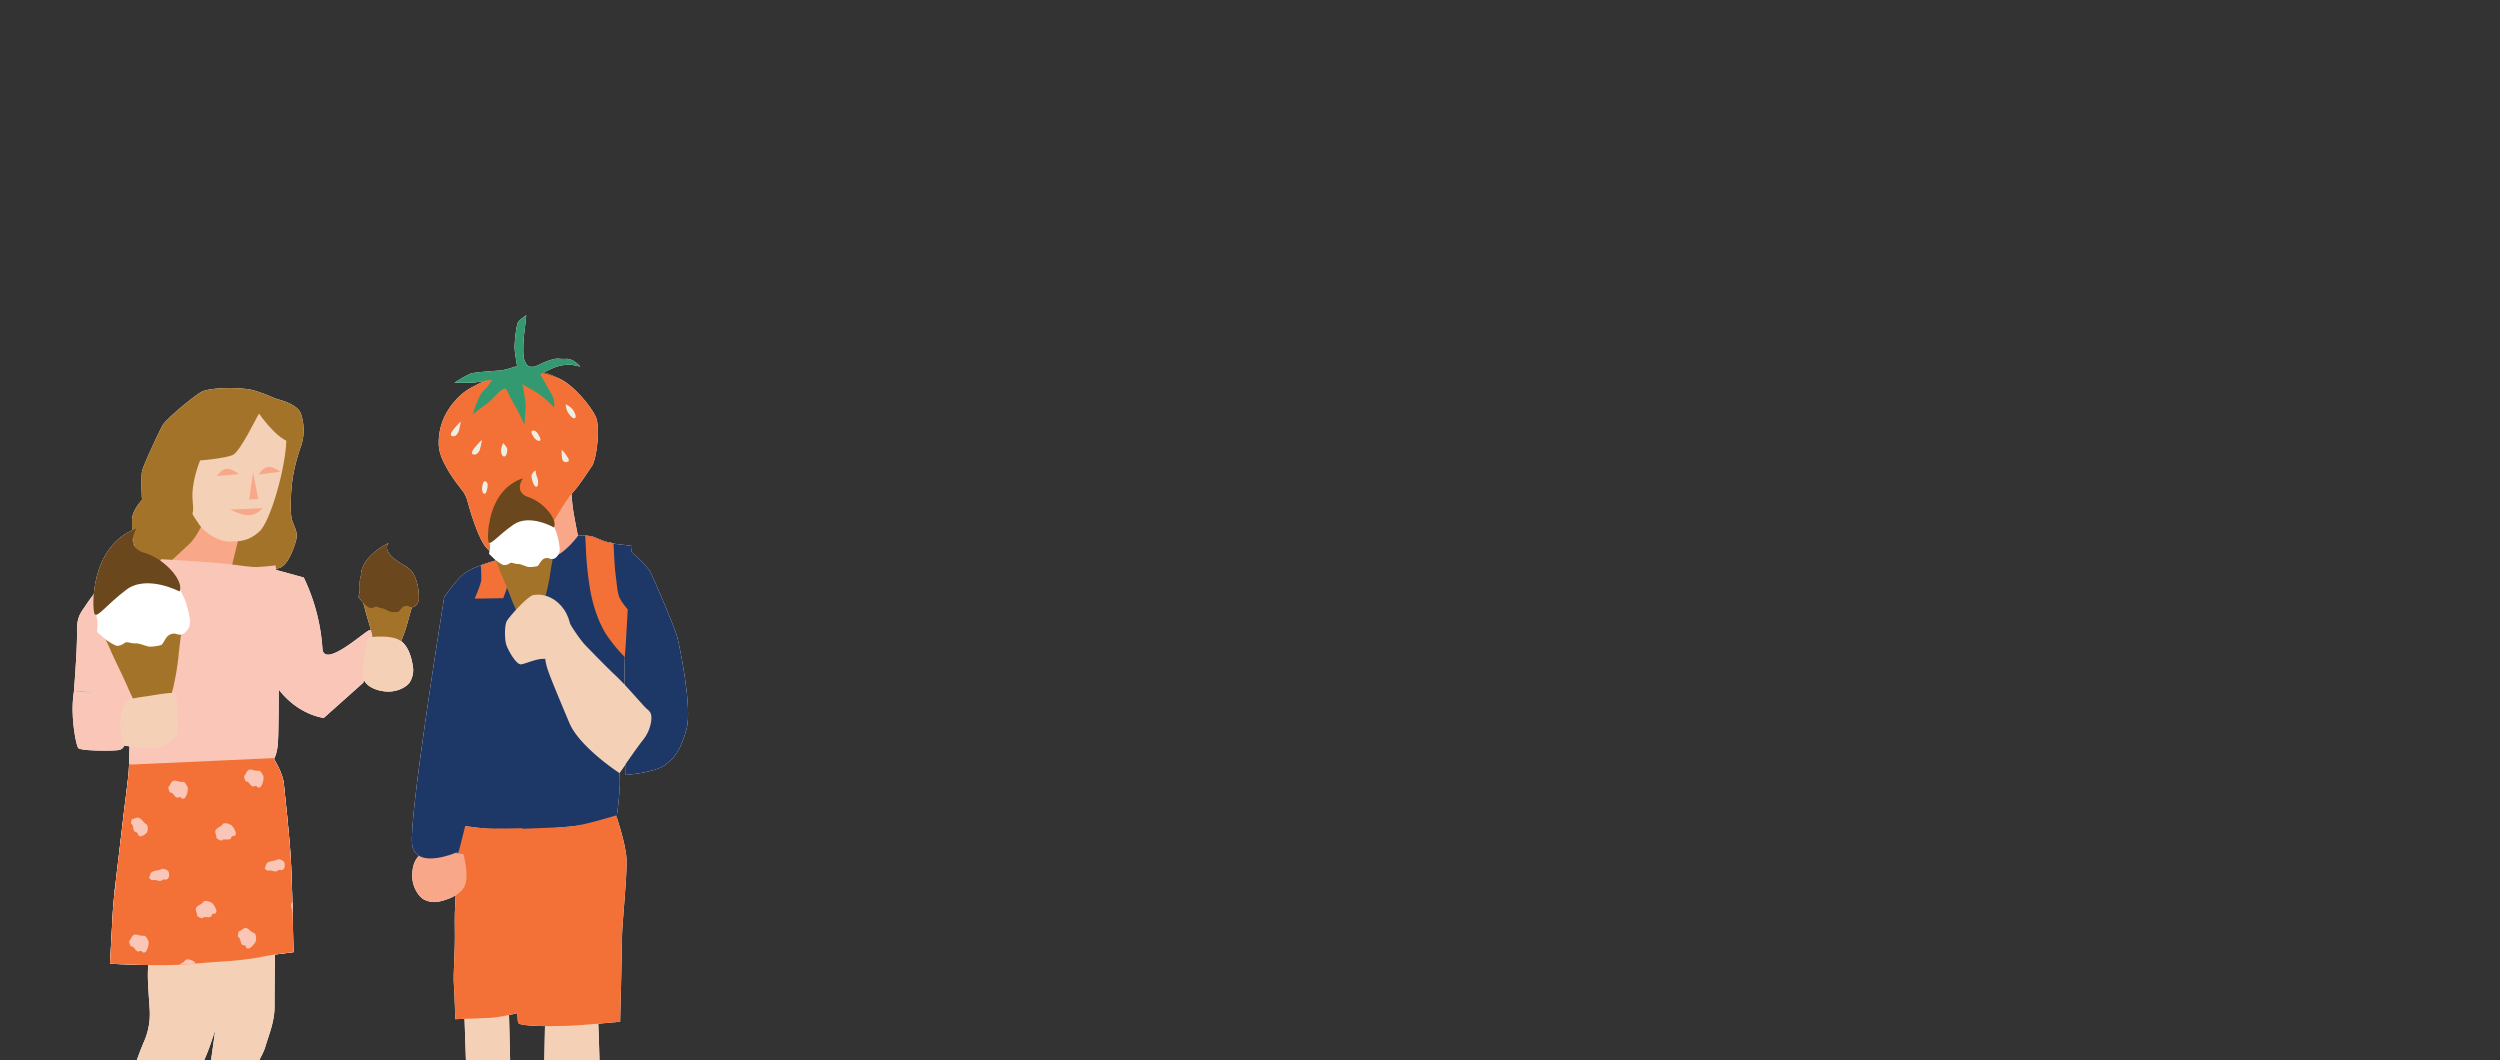 <svg id="ea350634-57ea-402d-a25b-081e2674cf23" data-name="friends" xmlns="http://www.w3.org/2000/svg" xmlns:xlink="http://www.w3.org/1999/xlink" viewBox="0 0 1200 509"><rect x="0" y="0" width="1200" height="509" fill="#333333" stroke="none"/><defs><clipPath id="1bfd83f0-e862-40c9-90f0-874e40aff5e6"><path d="M91.28,462.74c10.67-1.06,16.39-1.09,24.71-2s10.27-1.75,14.87-2.41,10-1.3,10-1.3-.43-26.68-1.09-41.32-3.07-34.11-3.5-39.36-5-12.46-5-12.46L62.86,367s-.89-1.75-1,2-2.29,19.24-3.38,29.3-3.93,31.27-4.37,40-1.31,24.26-1.31,24.26S78,464.06,91.28,462.74Z" fill="none"/></clipPath></defs><title>humans</title><g id="b3108c35-fe91-48e6-9c25-36d52819e145" data-name="humans"><polygon points="244.31 486.57 245.41 531.61 224.43 532.26 222.9 486.57 244.31 486.57" fill="#fff"/><path d="M108.1,479c-.86,3-3.93,13.25-7.34,23s-10.11,21.32-10.11,21.32a68.65,68.65,0,0,0-12.13-3.91C72.1,518.08,63.16,516,63.16,516s3-9,5.76-15.55a33,33,0,0,0,2.92-15.92c-.25-5.19-1.4-16.62-.58-21.58S73,452.57,73,452.57l41.88,8Z" fill="#fff"/><path d="M132,455.74s-.22,20.34-.22,27.55-2.85,13.77-4.38,19-4.8,7.86-4.8,14A43,43,0,0,1,120.15,529l-19.9-.44s-.22-14.44.44-16.4,5-35.86,5.69-40.45.65-16.6.65-16.6Z" fill="#fff"/><path d="M133.46,191.71s9.08,2.08,10.84,6.57a24,24,0,0,1,.36,15.36,90.56,90.56,0,0,0-4,14.78c-1,6-1.42,15-.83,19.48s3.72,6.75,2.14,12-4.38,12.16-8.53,12.89-16,.34-18,0a80.74,80.74,0,0,0-11.05-1c-3.56,0-27.27-.45-34.17-2.71s-6.88-14.42-6.87-19.3S68.16,240,68.16,240s-.57-10.68,0-13.67,8.35-19.46,9.92-22.26,14.26-13.45,18.41-15.86,19.57-2.39,25.09-.88S131.49,191.14,133.46,191.71Z" fill="#fff"/><path d="M114.76,257.55l-3.53,14.29-31.49-.41s7.88-7.26,11.19-10.37,6-9.12,6-9.12,5.18,5.8,9.53,6A47.43,47.43,0,0,0,114.76,257.55Z" fill="#fff"/><path d="M132.27,271.41s.75,5.81,1.32,9.73.37,70.39-.2,76-2.06,7.48-2.06,7.48-25.28.94-38.57,2.07S61.87,369,61.87,369s.74-26.21.74-27.89-1.87-13.67-1.87-15S59.62,301.77,59.8,301s1.12-9.36,1.87-10.48S74.22,272.9,74.22,272.9l3.19-4.49s26.39,1.49,33.13,2.43,9,1.13,11.24,1.32S132.27,271.41,132.27,271.41Z" fill="#fff"/><path d="M91.28,462.74c10.67-1.06,16.39-1.09,24.71-2s10.27-1.75,14.87-2.41,10-1.3,10-1.3-.43-26.68-1.09-41.32-3.07-34.11-3.5-39.36-5-12.46-5-12.46L62.86,367s-.89-1.75-1,2-2.29,19.24-3.38,29.3-3.93,31.27-4.37,40-1.31,24.26-1.31,24.26S78,464.06,91.28,462.74Z" fill="#fff"/><path d="M300.37,262.66s9.77,7.85,11.91,12.12,11.51,26.22,12.79,31,7.27,34,4.48,44.13-5.65,14-10.71,17.52S300.11,372,300.11,372s-.21-43.64-.3-55.89.08-38.1.29-42.35S300.37,262.66,300.37,262.66Z" fill="#fff"/><path d="M240.38,255.37c2.65.93,8.92.31,15.36-2.18a32.9,32.9,0,0,0,15.57-13.28c2.91-5.19,4.67-13.5,4.67-13.5s-5.29-8.93-7.57-12.87S265,203.37,265,203.37s-15.54,2.6-23,3.75a88.55,88.55,0,0,1-19.92.41,40.44,40.44,0,0,1-5-.83s3.11,22.62,5.39,28.54S231.56,252.26,240.38,255.37Z" fill="#fff"/><path d="M274,233.79s.51,6.64,1,10.27,2.39,13.08,2.39,13.08-5,8.3-13,10.59a56.44,56.44,0,0,1-16.6,1.76l-4.36-13.59s12-1.87,15.87-4.36,10.16-8.1,11.94-11.62A64.79,64.79,0,0,0,274,233.79Z" fill="#fff"/><path d="M213.27,286.54s6.35-9.18,10.07-11.59,5.46-2.83,10.49-4.59,12.89-3.93,12.89-3.93l1.13,3.06s10.07-.24,16.6-1.76,13-10.59,13-10.59,5.59-.55,9.08,1.19a41.07,41.07,0,0,0,11.15,3.06c1.1,0,5.69.66,5.69.66s-3.93,54.44-3.72,60.34-2.83,50.72-2.4,54.88-1.54,16.83-1.54,16.83-23.83,3.28-40.88,4.15a171.17,171.17,0,0,1-33.46-2s-4.58-25.58-3.71-33.23-2.62-49-3.28-55.75S213.27,286.54,213.27,286.54Z" fill="#fff"/><path d="M294.49,260.79s.46,11.12,1,15,.77,8.15,1.72,10.64,4.13,6.13,4.13,6.13-.67,10.93-.77,13.32-.67,9.49-.67,9.49a72.25,72.25,0,0,1-8.63-10.44c-3.74-5.66-6.71-14.08-8-22a156.13,156.13,0,0,1-2-18.49c-.19-4.89-.38-7.29-.38-7.29a13,13,0,0,1,4.78.86,50.53,50.53,0,0,0,5.66,2.2A31,31,0,0,1,294.49,260.79Z" fill="#fff"/><path d="M243.89,267.11s.38,4.31.38,7.19a34.41,34.41,0,0,1-1,8.06c-.49,1.62-1.73,4.79-1.73,4.79l-13.71.19s3.07-6.9,3.17-9-.2-7-.2-7,3.65-1.33,6.81-2.2S243.89,267.11,243.89,267.11Z" fill="#fff"/><path d="M312.59,343.32c.38,2.3-.43,7.44-3.79,11.66s-11.48,16.09-11.48,16.09-19.13-12.45-24-24-9.47-22.58-10.5-25.93a27,27,0,0,1-1.15-5.1s5.54-1.61,7.14-3.06,4.37-5,4.66-7.58a31,31,0,0,0-.58-7.15s4.67,8,8.6,12,8.89,9.19,14.28,14.29,13.12,14.43,14.73,15.74S312.44,342.44,312.59,343.32Z" fill="#fff"/><path d="M221.36,396.28s-1.08,11.16-1.74,21-1.53,17.26-1.31,28.86-.87,20.55-.44,26.67.65,16.4.65,16.4,11.81-.43,17.06-.66S253.94,485,253.94,485s1.09-58.58,1.31-63.84-4.59-23.62-4.59-23.62-16.83.44-21-.21S221.36,396.28,221.36,396.28Z" fill="#fff"/><path d="M261.59,492.69s-.22,12-.44,23.62S262.68,548,262.68,548l26.67.65s-1.53-21.21-1.53-32.36-.66-25.14-.66-25.14-7.87-2.63-11.14-2.4S261.59,492.69,261.59,492.69Z" fill="#fff"/><path d="M124.35,198.53s6.83,10,13.07,13c-.23,12.31-7.45,38.78-13,43.69s-9.77,4.56-14.09,4.77-11.47-3.31-15-8.62c-5-7.68-1.82-1.81-2.83-10.75S96.06,221,96.06,221s11.82-.93,15.57-2.56S123.24,200,124.35,198.53Z" fill="#fff"/><path d="M47.45,282.27a85.21,85.21,0,0,0-6,7.85c-2.43,3.76-4.68,5.62-4.49,13.12s-1.49,28.83-1.49,28.83a48.13,48.13,0,0,1,12.54.75c6.18,1.31,11,2.24,11,2.24l3,.93a77.67,77.67,0,0,0-1.3-9.92c-.9-4.07-.9-25.07-.9-25.07l.37-3.92Z" fill="#fff"/><path d="M35.47,332.07a54.71,54.71,0,0,0-.56,10.68c.19,6.74,1.68,14.79,2.62,16.28s17.61,1.5,19.66.94a3.23,3.23,0,0,0,2.44-2.06s.56-7.85.75-10.48S62,336,62,336s-12.54-3.93-16.65-3.74S35.47,332.07,35.47,332.07Z" fill="#fff"/><path d="M246.72,398s-.43,25.58-.43,38.26,2.84,19.89,2.84,28.42-1.53,24.92-.22,26.45,14.65,1.52,22.3,1.31,26.45-2,26.45-2,.87-32.79.87-39.78,2.63-30.83,2.19-38.49-5-20.78-5-20.78-16,5-23,5.47S248.69,397.81,246.72,398Z" fill="#fff"/><path d="M124.16,227.72c2.92-4.37,5.3-4.69,10.44-1.29" fill="#fff"/><path d="M104.17,228.52c3-4.3,5.42-4.54,10.47-1" fill="#fff"/><path d="M126.12,243.95c-4.27,4.22-7.82,4.38-15.61.64" fill="#fff"/><path d="M247.07,240.3c-5.88,5.68-9.75,5.34-17-1.68" fill="#fff"/><path d="M243.36,224.88c3-4.29,5.39-4.5,10.48-.85" fill="#fff"/><path d="M223.15,226.13c3-4.29,5.39-4.5,10.49-.85" fill="#fff"/><path d="M217.37,211.4a83.61,83.61,0,0,0,22.78.51c11.63-1.52,24.8-4.05,24.8-4.05a50.12,50.12,0,0,0,2.4,8.2c1.35,3,6.65,17.73,6.65,17.73s5.49-19.38,5.19-24.57-1.35-16.5-5.3-21.59-8.93-9.34-18.69-9.45-21.37,3.12-28.22,9.24S216.38,203.73,217.37,211.4Z" fill="#fff"/><polyline points="267.21 217.47 272.09 214.35 275.98 217.47 274.68 223.1 270.72 227.98" fill="#fff"/><polyline points="237.17 221.09 235.76 235.86 242.07 236.63" fill="#fff"/><path d="M127.88,272.29l17.94,4.94a93,93,0,0,1,8.94,34c.61,10.08,20.42-8.24,22.54-8.73,4.1-.93-2.93,25.19-2.93,25.19L155.42,344.6s-23.34-2.34-30.89-34" fill="#fff"/><path d="M210.49,432.82a11.09,11.09,0,0,1-7-1.06c-2.55-1.44-5.52-5.83-5.62-11.08s1.72-11.22,7.54-11.46,17,.69,17,.69,2.55,9,1,14.33S214.67,431.92,210.49,432.82Z" fill="#fff"/><path d="M213.27,286.54,213,288c-2,12.69-16.78,105.27-15.19,117.26,1.71,12.88,22.41,3.48,22.41,3.48l8.08-32.17-5.44-71.83" fill="#fff"/><path d="M49,303.43l16.42-2.84c5.44-.94,10.24-1.46,14.75-2.47s7.79-1.5,7.79-1.5-1.85,13.46-2.22,17.81A126.3,126.3,0,0,1,83.16,330c-.66,2.1-2.62,10.77-3.57,13.53S77.42,351,77.42,351s-.55.94-1.15,1-1.51-.5-2.52-1.63A57.33,57.33,0,0,1,68,342.94a111.16,111.16,0,0,1-6.6-12.84c-1.74-4.21-7.22-15.26-8.27-17.83S49,303.43,49,303.43Z" fill="#fff"/><path d="M89.34,303.13a3.83,3.83,0,0,1-4.53,1.21,4.36,4.36,0,0,0-4.47,1.16c-1.15,1.16-2.19,3.84-3,4.12a20.28,20.28,0,0,1-5.66.76c-1.59-.16-4.92-1.74-6.66-1.56s-4.21-1-5.09-.28-2.84,1.74-4.11,1.4a22.13,22.13,0,0,1-6-3.77c-1.83-1.59-3.31-2.94-3.31-2.94a19.76,19.76,0,0,0,.15-5.75c-.38-2.15-1.67-7.44-.43-11l-.45-.18c-1.09-14,16.08-25.75,16.6-26.1-3.28,6.19,5.58,11,11,13.3,2.18.93,3.77,1.42,3.77,1.42h0c1,.43,1.82.87,2.57,1.28a25.13,25.13,0,0,1,2.57,1.67,12.91,12.91,0,0,1,2.35,2.41,41.22,41.22,0,0,1,4.19,7.84,46.21,46.21,0,0,1,2.32,9.2A7,7,0,0,1,89.34,303.13Z" fill="#fff"/><path d="M86.18,283.91S70.6,275.69,60.73,283c-9.38,7-14.2,14-15.37,11.62s-2.44-32.56,20.13-40.94c0,0-5.86,8.94,3.91,11.73S88.52,279,86.18,283.91Z" fill="#fff"/><path d="M173.62,286.89l10.77-.14c3.57,0,6.69.11,9.67-.08s5.13-.16,5.13-.16-2.55,8.41-3.23,11.14a81.44,81.44,0,0,1-3.24,9.68c-.63,1.27-2.77,6.61-3.65,8.28s-2.15,4.55-2.15,4.55-.45.54-.84.55-.91-.47-1.44-1.29a37,37,0,0,1-2.93-5.37,72,72,0,0,1-2.91-8.87c-.69-2.86-3.06-10.48-3.47-12.22S173.62,286.89,173.62,286.89Z" fill="#fff"/><path d="M199.39,290.8a2.48,2.48,0,0,1-3,.31,2.82,2.82,0,0,0-3,.29c-.85.62-1.79,2.23-2.34,2.32a13.13,13.13,0,0,1-3.69-.09c-1-.27-3-1.61-4.09-1.67s-2.58-1.1-3.22-.69a3.62,3.62,0,0,1-2.77.48,14.31,14.31,0,0,1-3.47-3c-1-1.2-1.81-2.22-1.81-2.22a12.77,12.77,0,0,0,.68-3.66c0-1.41-.31-4.92.84-7.07l-.27-.16c.72-9,12.88-14.81,13.25-15-2.72,3.62,2.44,7.61,5.64,9.6,1.29.81,2.26,1.29,2.26,1.29h0c.57.37,1.07.74,1.51,1.08a16.21,16.21,0,0,1,1.47,1.33,8.36,8.36,0,0,1,1.26,1.77,26.74,26.74,0,0,1,1.88,5.43,29.88,29.88,0,0,1,.55,6.11A4.51,4.51,0,0,1,199.39,290.8Z" fill="#fff"/><path d="M58.31,342.18c.75-2.71,1.69-5.06,3.74-6.18s5.44-1.3,10.11-2.06,12-2.06,12.36-.75a109.58,109.58,0,0,1,.94,15.35c-.19,3.75-.38,5.44-4.69,8.24S71,359.22,67.3,358.84s-7.67-.94-7.67-.94S56.45,348.92,58.31,342.18Z" fill="#fff"/><path d="M91.28,462.74c10.67-1.06,16.39-1.09,24.71-2s10.27-1.75,14.87-2.41,10-1.3,10-1.3-.43-26.68-1.09-41.32-3.07-34.11-3.5-39.36-5-12.46-5-12.46L62.86,367s-.89-1.75-1,2-2.29,19.24-3.38,29.3-3.93,31.27-4.37,40-1.31,24.26-1.31,24.26S78,464.06,91.28,462.74Z" fill="#fff"/><g clip-path="url(#1bfd83f0-e862-40c9-90f0-874e40aff5e6)"><path d="M80.92,418.49a3.88,3.88,0,0,1,.26,1.26,5.27,5.27,0,0,1-.22,1.44,1.51,1.51,0,0,1-.79.85,1.13,1.13,0,0,1-1,.1,1.32,1.32,0,0,0-1,.1,10.25,10.25,0,0,1-.92.57,6.14,6.14,0,0,1-1.2,0,9,9,0,0,0-1.23-.36c-.37,0-.77-.23-1-.13a1.74,1.74,0,0,1-.94.14,3,3,0,0,1-.94-.68l-.45-.51a3.18,3.18,0,0,0,.47-.87,3,3,0,0,1,1-1.87,10.28,10.28,0,0,1,3.1-.85,18.09,18.09,0,0,0,1.86-.65,3.34,3.34,0,0,1,1.64.35,4.24,4.24,0,0,1,1.12.68A1.31,1.31,0,0,1,80.92,418.49Z" fill="#fff"/><path d="M136.44,413.94a3.85,3.85,0,0,1,.26,1.26,5.2,5.2,0,0,1-.22,1.44,1.5,1.5,0,0,1-.79.85,1.13,1.13,0,0,1-1,.1,1.31,1.31,0,0,0-1,.1c-.32.15-.73.54-.92.57a6,6,0,0,1-1.2,0,8.9,8.9,0,0,0-1.23-.36c-.37,0-.77-.23-1-.13a1.75,1.75,0,0,1-.94.14,3,3,0,0,1-.94-.68l-.45-.51a3.13,3.13,0,0,0,.47-.87,3,3,0,0,1,1-1.87,10.31,10.31,0,0,1,3.1-.85,18.13,18.13,0,0,0,1.86-.65,3.37,3.37,0,0,1,1.64.35,4.31,4.31,0,0,1,1.12.68A1.29,1.29,0,0,1,136.44,413.94Z" fill="#fff"/><path d="M70.6,399.5a5.65,5.65,0,0,1-1.11,1.07,7,7,0,0,1-1.51.77,1.46,1.46,0,0,1-1.2-.13,1,1,0,0,1-.57-.82,1.1,1.1,0,0,0-.56-.81c-.3-.18-.87-.28-1-.43a5.05,5.05,0,0,1-.58-1,8.5,8.5,0,0,0-.23-1.32c-.17-.33-.13-.84-.35-1a1.46,1.46,0,0,1-.58-.73,3.59,3.59,0,0,1,.22-1.28l.28-.73a3.54,3.54,0,0,0,1.07-.17,3.42,3.42,0,0,1,2.28-.39A8.3,8.3,0,0,1,69,394.64a14.31,14.31,0,0,0,1.51,1.21,3.16,3.16,0,0,1,.43,1.68A5,5,0,0,1,70.8,399,1.82,1.82,0,0,1,70.6,399.5Z" fill="#fff"/><path d="M126.51,373.54a8.55,8.55,0,0,1-.31,1.87,10,10,0,0,1-.8,1.86,1.5,1.5,0,0,1-1.05.76.82.82,0,0,1-.92-.38.93.93,0,0,0-.91-.38c-.34,0-.87.37-1,.31a4.35,4.35,0,0,1-1.06-.6c-.25-.23-.61-.93-.92-1.12s-.58-.72-.82-.7a1.19,1.19,0,0,1-.88-.29,4.72,4.72,0,0,1-.53-1.42l-.18-.92a4.24,4.24,0,0,0,.77-1c.24-.47.81-1.77,1.64-2.06s2.35.24,3.06.43a11.4,11.4,0,0,0,1.9.07c.36.08.9.71,1.28,1.33a6.26,6.26,0,0,1,.69,1.52A2.62,2.62,0,0,1,126.51,373.54Z" fill="#fff"/><path d="M71.34,452.74a8.57,8.57,0,0,1-.3,1.87,9.93,9.93,0,0,1-.8,1.86,1.5,1.5,0,0,1-1.05.76.82.82,0,0,1-.92-.38.93.93,0,0,0-.91-.38c-.34,0-.87.37-1,.31a4.43,4.43,0,0,1-1.06-.6c-.25-.23-.61-.93-.92-1.12s-.58-.72-.82-.7a1.18,1.18,0,0,1-.88-.29,4.64,4.64,0,0,1-.53-1.42l-.18-.93a4.25,4.25,0,0,0,.77-1c.24-.47.82-1.78,1.64-2.06s2.35.24,3.06.43a11.73,11.73,0,0,0,1.9.07c.35.08.9.71,1.28,1.32a6.32,6.32,0,0,1,.69,1.51A2.66,2.66,0,0,1,71.34,452.74Z" fill="#fff"/><path d="M111.18,396.19a8.75,8.75,0,0,1,1.15,1.51,10,10,0,0,1,.8,1.86,1.51,1.51,0,0,1-.17,1.29.82.82,0,0,1-.91.41.93.93,0,0,0-.9.4c-.2.28-.33.88-.49,1a4.41,4.41,0,0,1-1.16.35,9.36,9.36,0,0,0-1.45-.1c-.36.09-.92-.08-1.08.12a1.2,1.2,0,0,1-.82.44,4.63,4.63,0,0,1-1.39-.59l-.79-.51a4.21,4.21,0,0,0-.16-1.22c-.17-.5-.73-1.81-.37-2.61s1.79-1.54,2.42-1.92,1.06-1.13,1.36-1.33a3.15,3.15,0,0,1,1.84,0,6.32,6.32,0,0,1,1.58.54A2.7,2.7,0,0,1,111.18,396.19Z" fill="#fff"/><path d="M152.87,389.9a8.72,8.72,0,0,1,1.15,1.5,10.23,10.23,0,0,1,.8,1.86,1.51,1.51,0,0,1-.17,1.28.82.82,0,0,1-.91.41.93.93,0,0,0-.9.4c-.2.28-.33.88-.49,1a4.41,4.41,0,0,1-1.16.35,9.37,9.37,0,0,0-1.45-.1c-.36.09-.92-.08-1.08.12a1.19,1.19,0,0,1-.82.44,4.64,4.64,0,0,1-1.39-.59l-.8-.51a4.18,4.18,0,0,0-.16-1.22c-.17-.5-.73-1.81-.37-2.61s1.79-1.54,2.42-1.92,1.05-1.13,1.36-1.33a3.15,3.15,0,0,1,1.84,0,6.32,6.32,0,0,1,1.58.54A2.72,2.72,0,0,1,152.87,389.9Z" fill="#fff"/><path d="M93.14,461.56a8.54,8.54,0,0,1,1.14,1.51,9.92,9.92,0,0,1,.8,1.86,1.5,1.5,0,0,1-.17,1.28.82.82,0,0,1-.91.41.94.94,0,0,0-.9.4c-.2.28-.33.88-.49,1a4.38,4.38,0,0,1-1.16.35,9.22,9.22,0,0,0-1.45-.1c-.36.09-.92-.08-1.08.11a1.19,1.19,0,0,1-.82.44,4.68,4.68,0,0,1-1.4-.59l-.79-.5a4.22,4.22,0,0,0-.16-1.22c-.17-.5-.73-1.81-.37-2.61s1.79-1.54,2.42-1.92,1.06-1.13,1.36-1.33a3.14,3.14,0,0,1,1.84,0,6.35,6.35,0,0,1,1.57.54A2.72,2.72,0,0,1,93.14,461.56Z" fill="#fff"/><path d="M122.62,452.12a8.61,8.61,0,0,1-1.09,1.55A9.91,9.91,0,0,1,120,455a1.51,1.51,0,0,1-1.28.23.82.82,0,0,1-.66-.75.93.93,0,0,0-.65-.74c-.33-.11-.94,0-1.07-.18a4.43,4.43,0,0,1-.69-1,9.07,9.07,0,0,0-.34-1.41c-.2-.32-.2-.9-.44-1a1.2,1.2,0,0,1-.66-.65,4.75,4.75,0,0,1,.14-1.51l.24-.91a4.21,4.21,0,0,0,1.11-.52c.42-.32,1.51-1.24,2.37-1.14s2,1.24,2.56,1.72a11.51,11.51,0,0,0,1.68.89,3.15,3.15,0,0,1,.57,1.75,6.22,6.22,0,0,1,0,1.67A2.72,2.72,0,0,1,122.62,452.12Z" fill="#fff"/><path d="M101.87,433.49A8.52,8.52,0,0,1,103,435a9.84,9.84,0,0,1,.8,1.86,1.52,1.52,0,0,1-.17,1.29.82.82,0,0,1-.91.41.93.93,0,0,0-.9.4c-.2.28-.33.88-.49,1a4.41,4.41,0,0,1-1.16.35,9.16,9.16,0,0,0-1.45-.1c-.36.09-.92-.08-1.08.12a1.2,1.2,0,0,1-.82.44,4.68,4.68,0,0,1-1.39-.59l-.8-.51a4.22,4.22,0,0,0-.16-1.22c-.17-.5-.73-1.81-.37-2.61s1.79-1.54,2.42-1.92,1.06-1.13,1.36-1.33a3.14,3.14,0,0,1,1.84,0,6.36,6.36,0,0,1,1.57.54A2.7,2.7,0,0,1,101.87,433.49Z" fill="#fff"/><path d="M147.57,431.54a8.47,8.47,0,0,1,1.14,1.51,9.81,9.81,0,0,1,.8,1.86,1.51,1.51,0,0,1-.17,1.29.82.82,0,0,1-.91.41.93.93,0,0,0-.9.4c-.2.28-.33.88-.5,1a4.38,4.38,0,0,1-1.16.35,9.08,9.08,0,0,0-1.45-.1c-.36.09-.92-.08-1.08.12a1.21,1.21,0,0,1-.82.44,4.68,4.68,0,0,1-1.39-.59l-.8-.51a4.22,4.22,0,0,0-.16-1.22c-.17-.5-.73-1.81-.37-2.61s1.79-1.54,2.42-1.92,1.06-1.13,1.36-1.33a3.13,3.13,0,0,1,1.84,0,6.39,6.39,0,0,1,1.57.54A2.7,2.7,0,0,1,147.57,431.54Z" fill="#fff"/><path d="M90.14,378.89a8.69,8.69,0,0,1-.3,1.87,10,10,0,0,1-.8,1.86,1.51,1.51,0,0,1-1.05.76.82.82,0,0,1-.92-.38.93.93,0,0,0-.91-.38c-.34,0-.87.37-1,.31a4.37,4.37,0,0,1-1.06-.6c-.25-.23-.61-.93-.92-1.12s-.58-.72-.82-.7a1.19,1.19,0,0,1-.88-.3,4.71,4.71,0,0,1-.53-1.42l-.18-.93a4.25,4.25,0,0,0,.77-1c.24-.47.81-1.78,1.64-2.06s2.35.24,3.06.43a11.45,11.45,0,0,0,1.9.07c.36.08.9.71,1.28,1.33a6.39,6.39,0,0,1,.69,1.51A2.66,2.66,0,0,1,90.14,378.89Z" fill="#fff"/><path d="M55.5,425.62a8.6,8.6,0,0,1-.31,1.87,9.88,9.88,0,0,1-.8,1.86,1.51,1.51,0,0,1-1,.76.82.82,0,0,1-.92-.38.93.93,0,0,0-.91-.38c-.34,0-.87.37-1,.31a4.39,4.39,0,0,1-1.06-.6c-.25-.23-.61-.93-.92-1.12s-.58-.72-.82-.7a1.19,1.19,0,0,1-.88-.29,4.67,4.67,0,0,1-.53-1.42c-.1-.5-.18-.92-.18-.92a4.19,4.19,0,0,0,.77-1c.24-.47.82-1.77,1.64-2.06s2.35.24,3.06.43a11.19,11.19,0,0,0,1.9.07c.36.08.9.71,1.28,1.33a6.23,6.23,0,0,1,.69,1.51A2.63,2.63,0,0,1,55.5,425.62Z" fill="#fff"/></g><path d="M210.59,213.67c.16,4.34,2.72,9.64,6.73,15.62s5.95,6.78,7.1,11.31,4.65,15.84,7.8,20.66,9.1,8,14.42,6.7,14.14-9.27,17.51-15S272,239.47,275,236.3s7.32-10,9.26-12.81,4.18-18.42,1.61-23.67-10.25-14.34-16.21-17.5-15.63-5.33-22.73-4-20.38,6.32-25.7,11.21S210.17,202.3,210.59,213.67Z" fill="#fff"/><path d="M252.6,151.32s-3.89,2.38-4.3,4.18A61.6,61.6,0,0,0,247,167c.18,3.11,1.22,8.68,1.22,8.68s-5.68,2-8.48,2.18-11.14.79-13.29,1.33-8.35,4.52-8.35,4.52,6.54.09,9.1-.08,8.91-1.42,8.91-1.42a17.58,17.58,0,0,1-2.38,3.68c-1.68,2.08-2.2,1.39-4.12,5.67A47.36,47.36,0,0,0,227,198.8s4.43-3.45,6.39-4.8,6-5.87,7.1-6.55,2.14-1.47,2.56-.56,2.85,5.82,4.36,8.2a96.09,96.09,0,0,1,4.29,8.81s.64-7.63.59-10a85.55,85.55,0,0,0-1.57-9.49s6.06,3.41,7.61,4.41a59.78,59.78,0,0,1,7.72,6.9c.17-4.46-.88-5.69-2.41-8.46s-4.31-7.58-4.31-7.58a74.17,74.17,0,0,1,7.35-3.51c2.26-.75,5.82-1.41,8-1s3.82.77,3.82.77-3.21-3.93-6.79-3.68-3.37-.72-7.64.6-6.62,3.23-8.38,3.21-2.68-.16-3.89-3-.34-12.18.07-15.06S252.6,151.32,252.6,151.32Z" fill="#fff"/><path d="M228.46,218.07a4,4,0,0,0,1.94-2.55,35,35,0,0,0,.92-4.39s-6.11,5.77-4.53,6.78a1.75,1.75,0,0,0,1.66.16" fill="#fff"/><path d="M221.18,202.34s-6.11,5.77-4.53,6.78,3.07-.62,3.6-2.38A35.14,35.14,0,0,0,221.18,202.34Z" fill="#fff"/><path d="M257.13,225.76s-2.1,1.24-2,2.88,1.18,5.19,2.36,5,.84-3.15.43-4.36A8,8,0,0,1,257.13,225.76Z" fill="#fff"/><path d="M269.65,215.87s-.27,3.91.51,5.18,3.61,1,2.71-.86A21.78,21.78,0,0,0,269.65,215.87Z" fill="#fff"/><path d="M243.06,242c-.83-.22-2.91.83-3.7,2.45s-.95,3.24-.09,3.93,1.72-.62,2.61-2.12A13.15,13.15,0,0,0,243.06,242Z" fill="#fff"/><path d="M271.53,194.07a8.72,8.72,0,0,0,1.23,4.12c1.12,1.52,2.26,3,3.19,2.49s0-2.7-1.13-4.21A8.86,8.86,0,0,0,271.53,194.07Z" fill="#fff"/><path d="M241.57,212.7a9,9,0,0,0-1.09,3.5c.11,1.27.46,2.86,1.51,2.92s1.43-1.92,1.51-3.16S241.57,212.7,241.57,212.7Z" fill="#fff"/><path d="M252.47,246.56a9.08,9.08,0,0,0-1.08,3.52c.11,1.26.46,2.86,1.51,2.91s1.42-1.91,1.51-3.16S252.47,246.56,252.47,246.56Z" fill="#fff"/><path d="M232.89,231c-.91-.26-1.32,1.84-1.48,3s.16,2.92,1.1,3,1.25-1.94,1.48-3S234.18,231.39,232.89,231Z" fill="#fff"/><path d="M255.4,206.81c-.85.42.27,2.25.91,3.19s2.08,2,2.86,1.51-.39-2.28-.91-3.2S256.61,206.22,255.4,206.81Z" fill="#fff"/><path d="M236.79,266l12.47-1.53c4.13-.51,7.77-.72,11.2-1.31s5.92-.84,5.92-.84-1.89,10.07-2.33,13.33a94.82,94.82,0,0,1-2.54,11.64c-.57,1.56-2.37,8-3.19,10.06s-1.91,5.55-1.91,5.55-.45.69-.9.74-1.12-.43-1.84-1.32a43.27,43.27,0,0,1-4.07-5.85,83.54,83.54,0,0,1-4.5-9.92c-1.16-3.23-4.87-11.76-5.57-13.73S236.79,266,236.79,266Z" fill="#fff"/><path d="M267.16,267.31a2.89,2.89,0,0,1-3.46.74,3.28,3.28,0,0,0-3.41.71c-.91.83-1.79,2.81-2.42,3a15.32,15.32,0,0,1-4.29.37c-1.19-.18-3.64-1.49-5-1.42s-3.13-1-3.82-.4a4.23,4.23,0,0,1-3.15.9,16.66,16.66,0,0,1-4.4-3.06c-1.32-1.27-2.38-2.34-2.38-2.34a14.93,14.93,0,0,0,.32-4.33c-.21-1.64-1-5.67.08-8.3l-.33-.15c-.31-10.56,13.06-18.8,13.47-19-2.7,4.54,3.8,8.52,7.76,10.42,1.6.78,2.79,1.21,2.79,1.21h0c.7.36,1.34.72,1.89,1.06a19.25,19.25,0,0,1,1.88,1.35,9.79,9.79,0,0,1,1.68,1.9,31,31,0,0,1,2.86,6.06,34.74,34.74,0,0,1,1.41,7A5.27,5.27,0,0,1,267.16,267.31Z" fill="#fff"/><path d="M255.91,285.66c-2.69.48-11.6,10.48-12.68,12.46s-1.09,8.75-.22,11.37,4.81,9.84,7.22,9.4,7.65-2.84,10.72-2.63,8.52-2.4,11.58-6.56,1.53-12.24-1.75-17.06S262,284.57,255.91,285.66Z" fill="#fff"/><path d="M198.3,320.79a11,11,0,0,1-1.75,6.88c-1.71,2.36-6.41,4.77-11.7,4.22s-11.13-3.13-10.8-9S176.39,306,176.39,306s9.29-1.42,14.52.82S197.8,316.5,198.3,320.79Z" fill="#fff"/><path d="M265.89,253.18s-11.65-6.71-19.38-1.38c-7.35,5.06-11.22,10.26-12,8.43s-.94-24.91,16.5-30.67c0,0-4.72,6.66,2.65,9.06S267.81,249.54,265.89,253.18Z" fill="#fff"/><polyline points="121.47 226.69 123.92 239.56 119.63 239.76" fill="#fff"/><polygon points="244.31 486.57 245.41 531.61 224.43 532.26 222.9 486.57 244.31 486.57" fill="#f3d0b6"/><path d="M108.1,479c-.86,3-3.93,13.25-7.34,23s-10.11,21.32-10.11,21.32a68.65,68.65,0,0,0-12.13-3.91C72.1,518.08,63.16,516,63.16,516s3-9,5.76-15.55a33,33,0,0,0,2.92-15.92c-.25-5.19-1.4-16.62-.58-21.58S73,452.57,73,452.57l41.88,8Z" fill="#f3d0b6"/><path d="M132,455.74s-.22,20.34-.22,27.55-2.85,13.77-4.38,19-4.8,7.86-4.8,14A43,43,0,0,1,120.15,529l-19.9-.44s-.22-14.44.44-16.4,5-35.86,5.69-40.45.65-16.6.65-16.6Z" fill="#f3d0b6"/><path d="M133.46,191.71s9.08,2.08,10.84,6.57a24,24,0,0,1,.36,15.36,90.56,90.56,0,0,0-4,14.78c-1,6-1.42,15-.83,19.48s3.72,6.75,2.14,12-4.38,12.16-8.53,12.89-16,.34-18,0a80.74,80.74,0,0,0-11.05-1c-3.56,0-27.27-.45-34.17-2.71s-6.88-14.42-6.87-19.3S68.16,240,68.16,240s-.57-10.68,0-13.67,8.35-19.46,9.92-22.26,14.26-13.45,18.41-15.86,19.57-2.39,25.09-.88S131.49,191.14,133.46,191.71Z" fill="#a4732a"/><path d="M114.76,257.55l-3.53,14.29-31.49-.41s7.88-7.26,11.19-10.37,6-9.12,6-9.12,5.18,5.8,9.53,6A47.43,47.43,0,0,0,114.76,257.55Z" fill="#f8a788"/><path d="M132.27,271.41s.75,5.81,1.32,9.73.37,70.39-.2,76-2.06,7.48-2.06,7.48-25.28.94-38.57,2.07S61.87,369,61.87,369s.74-26.21.74-27.89-1.87-13.67-1.87-15S59.62,301.77,59.8,301s1.12-9.36,1.87-10.48S74.22,272.9,74.22,272.9l3.19-4.49s26.39,1.49,33.13,2.43,9,1.13,11.24,1.32S132.27,271.41,132.27,271.41Z" fill="#fac6b8"/><path d="M91.28,462.74c10.67-1.06,16.39-1.09,24.71-2s10.27-1.75,14.87-2.41,10-1.3,10-1.3-.43-26.68-1.09-41.32-3.07-34.11-3.5-39.36-5-12.46-5-12.46L62.86,367s-.89-1.75-1,2-2.29,19.24-3.38,29.3-3.93,31.27-4.37,40-1.31,24.26-1.31,24.26S78,464.06,91.28,462.74Z" fill="#f37136"/><path d="M300.37,262.66s9.77,7.85,11.91,12.12,11.51,26.22,12.79,31,7.27,34,4.48,44.13-5.65,14-10.71,17.52S300.11,372,300.11,372s-.21-43.64-.3-55.89.08-38.1.29-42.35S300.37,262.66,300.37,262.66Z" fill="#1d3766"/><path d="M240.38,255.37c2.65.93,8.92.31,15.36-2.18a32.9,32.9,0,0,0,15.57-13.28c2.91-5.19,4.67-13.5,4.67-13.5s-5.29-8.93-7.57-12.87S265,203.37,265,203.37s-15.54,2.6-23,3.75a88.55,88.55,0,0,1-19.92.41,40.44,40.44,0,0,1-5-.83s3.11,22.62,5.39,28.54S231.56,252.26,240.38,255.37Z" fill="#f3d0b6"/><path d="M274,233.79s.51,6.64,1,10.27,2.39,13.08,2.39,13.08-5,8.3-13,10.59a56.44,56.44,0,0,1-16.6,1.76l-4.36-13.59s12-1.87,15.87-4.36,10.16-8.1,11.94-11.62A64.79,64.79,0,0,0,274,233.79Z" fill="#f8a788"/><path d="M213.27,286.54s6.35-9.18,10.07-11.59,5.46-2.83,10.49-4.59,12.89-3.93,12.89-3.93l1.13,3.06s10.07-.24,16.6-1.76,13-10.59,13-10.59,5.59-.55,9.08,1.19a41.07,41.07,0,0,0,11.15,3.06c1.1,0,5.69.66,5.69.66s-3.93,54.44-3.72,60.34-2.83,50.72-2.4,54.88-1.54,16.83-1.54,16.83-23.83,3.28-40.88,4.15a171.17,171.17,0,0,1-33.46-2s-4.58-25.58-3.71-33.23-2.62-49-3.28-55.75S213.27,286.54,213.27,286.54Z" fill="#1d3766"/><path d="M294.49,260.79s.46,11.12,1,15,.77,8.15,1.72,10.64,4.13,6.13,4.13,6.13-.67,10.93-.77,13.32-.67,9.49-.67,9.49a72.25,72.25,0,0,1-8.63-10.44c-3.74-5.66-6.71-14.08-8-22a156.13,156.13,0,0,1-2-18.49c-.19-4.89-.38-7.29-.38-7.29a13,13,0,0,1,4.78.86,50.53,50.53,0,0,0,5.66,2.2A31,31,0,0,1,294.49,260.79Z" fill="#f37136"/><path d="M243.89,267.11s.38,4.31.38,7.19a34.41,34.41,0,0,1-1,8.06c-.49,1.62-1.73,4.79-1.73,4.79l-13.71.19s3.07-6.9,3.17-9-.2-7-.2-7,3.65-1.33,6.81-2.2S243.89,267.11,243.89,267.11Z" fill="#f37136"/><path d="M312.59,343.32c.38,2.3-.43,7.44-3.79,11.66s-11.48,16.09-11.48,16.09-19.13-12.45-24-24-9.47-22.58-10.5-25.93a27,27,0,0,1-1.15-5.1s5.54-1.61,7.14-3.06,4.37-5,4.66-7.58a31,31,0,0,0-.58-7.15s4.67,8,8.6,12,8.89,9.19,14.28,14.29,13.12,14.43,14.73,15.74S312.44,342.44,312.59,343.32Z" fill="#f3d0b6"/><path d="M221.36,396.28s-1.08,11.16-1.74,21-1.53,17.26-1.31,28.86-.87,20.55-.44,26.67.65,16.4.65,16.4,11.81-.43,17.06-.66S253.94,485,253.94,485s1.09-58.58,1.31-63.84-4.59-23.62-4.59-23.62-16.83.44-21-.21S221.36,396.28,221.36,396.28Z" fill="#f37136"/><path d="M261.59,492.69s-.22,12-.44,23.62S262.68,548,262.68,548l26.67.65s-1.53-21.21-1.53-32.36-.66-25.14-.66-25.14-7.87-2.63-11.14-2.4S261.59,492.69,261.59,492.69Z" fill="#f3d0b6"/><path d="M124.35,198.53s6.83,10,13.07,13c-.23,12.31-7.45,38.78-13,43.69s-9.77,4.56-14.09,4.77-11.47-3.31-15-8.62c-5-7.68-1.82-1.81-2.83-10.75S96.06,221,96.06,221s11.82-.93,15.57-2.56S123.24,200,124.35,198.53Z" fill="#f3d0b6"/><path d="M47.45,282.27a85.21,85.21,0,0,0-6,7.85c-2.43,3.76-4.68,5.62-4.49,13.12s-1.49,28.83-1.49,28.83a48.13,48.13,0,0,1,12.54.75c6.18,1.31,11,2.24,11,2.24l3,.93a77.67,77.67,0,0,0-1.3-9.92c-.9-4.07-.9-25.07-.9-25.07l.37-3.92Z" fill="#fac6b8"/><path d="M35.47,332.07a54.71,54.71,0,0,0-.56,10.68c.19,6.74,1.68,14.79,2.62,16.28s17.61,1.5,19.66.94a3.23,3.23,0,0,0,2.44-2.06s.56-7.85.75-10.48S62,336,62,336s-12.54-3.93-16.65-3.74S35.47,332.07,35.47,332.07Z" fill="#fac6b8"/><path d="M246.72,398s-.43,25.58-.43,38.26,2.84,19.89,2.84,28.42-1.53,24.92-.22,26.45,14.65,1.52,22.3,1.31,26.45-2,26.45-2,.87-32.79.87-39.78,2.63-30.83,2.19-38.49-5-20.78-5-20.78-16,5-23,5.47S248.69,397.81,246.72,398Z" fill="#f37136"/><path d="M124.16,227.72c2.92-4.37,5.3-4.69,10.44-1.29" fill="#f8a788"/><path d="M104.17,228.52c3-4.3,5.42-4.54,10.47-1" fill="#f8a788"/><path d="M126.12,243.95c-4.27,4.22-7.82,4.38-15.61.64" fill="#f8a788"/><path d="M247.07,240.3c-5.88,5.68-9.75,5.34-17-1.68" fill="#f8a788"/><path d="M243.36,224.88c3-4.29,5.39-4.5,10.48-.85" fill="#f8a788"/><path d="M223.15,226.13c3-4.29,5.39-4.5,10.49-.85" fill="#f8a788"/><path d="M217.37,211.4a83.61,83.61,0,0,0,22.78.51c11.63-1.52,24.8-4.05,24.8-4.05a50.12,50.12,0,0,0,2.4,8.2c1.35,3,6.65,17.73,6.65,17.73s5.49-19.38,5.19-24.57-1.35-16.5-5.3-21.59-8.93-9.34-18.69-9.45-21.37,3.12-28.22,9.24S216.38,203.73,217.37,211.4Z" fill="#6a471c"/><polyline points="267.21 217.47 272.09 214.35 275.98 217.47 274.68 223.1 270.72 227.98" fill="#f3d0b6"/><polyline points="237.17 221.09 235.76 235.86 242.07 236.63" fill="#f8a788"/><path d="M127.88,272.29l17.94,4.94a93,93,0,0,1,8.94,34c.61,10.08,20.42-8.24,22.54-8.73,4.1-.93-2.93,25.19-2.93,25.19L155.42,344.6s-23.34-2.34-30.89-34" fill="#fac6b8"/><path d="M210.49,432.82a11.09,11.09,0,0,1-7-1.06c-2.55-1.44-5.52-5.83-5.62-11.08s1.72-11.22,7.54-11.46,17,.69,17,.69,2.55,9,1,14.33S214.67,431.92,210.49,432.82Z" fill="#f8a788"/><path d="M213.27,286.54,213,288c-2,12.69-16.78,105.27-15.19,117.26,1.71,12.88,22.41,3.48,22.41,3.48l8.08-32.17-5.44-71.83" fill="#1d3766"/><path d="M49,303.43l16.42-2.84c5.44-.94,10.24-1.46,14.75-2.47s7.79-1.5,7.79-1.5-1.85,13.46-2.22,17.81A126.3,126.3,0,0,1,83.16,330c-.66,2.1-2.62,10.77-3.57,13.53S77.42,351,77.42,351s-.55.94-1.15,1-1.51-.5-2.52-1.63A57.33,57.33,0,0,1,68,342.94a111.16,111.16,0,0,1-6.6-12.84c-1.74-4.21-7.22-15.26-8.27-17.83S49,303.43,49,303.43Z" fill="#a4732a"/><path d="M89.34,303.13a3.83,3.83,0,0,1-4.53,1.21,4.36,4.36,0,0,0-4.47,1.16c-1.15,1.16-2.19,3.84-3,4.12a20.28,20.28,0,0,1-5.66.76c-1.59-.16-4.92-1.74-6.66-1.56s-4.21-1-5.09-.28-2.84,1.74-4.11,1.4a22.13,22.13,0,0,1-6-3.77c-1.83-1.59-3.31-2.94-3.31-2.94a19.76,19.76,0,0,0,.15-5.75c-.38-2.15-1.67-7.44-.43-11l-.45-.18c-1.09-14,16.08-25.75,16.6-26.1-3.28,6.19,5.58,11,11,13.3,2.18.93,3.77,1.42,3.77,1.42h0c1,.43,1.82.87,2.57,1.28a25.13,25.13,0,0,1,2.57,1.67,12.91,12.91,0,0,1,2.35,2.41,41.22,41.22,0,0,1,4.19,7.84,46.21,46.21,0,0,1,2.32,9.2A7,7,0,0,1,89.34,303.13Z" fill="#fff"/><path d="M86.18,283.91S70.6,275.69,60.73,283c-9.38,7-14.2,14-15.37,11.62s-2.44-32.56,20.13-40.94c0,0-5.86,8.94,3.91,11.73S88.52,279,86.18,283.91Z" fill="#6a471c"/><path d="M173.62,286.89l10.77-.14c3.57,0,6.69.11,9.67-.08s5.13-.16,5.13-.16-2.55,8.41-3.23,11.14a81.44,81.44,0,0,1-3.24,9.68c-.63,1.27-2.77,6.61-3.65,8.28s-2.15,4.55-2.15,4.55-.45.54-.84.55-.91-.47-1.44-1.29a37,37,0,0,1-2.93-5.37,72,72,0,0,1-2.91-8.87c-.69-2.86-3.06-10.48-3.47-12.22S173.62,286.89,173.62,286.89Z" fill="#a4732a"/><path d="M199.39,290.8a2.48,2.48,0,0,1-3,.31,2.82,2.82,0,0,0-3,.29c-.85.62-1.79,2.23-2.34,2.32a13.13,13.13,0,0,1-3.69-.09c-1-.27-3-1.61-4.09-1.67s-2.58-1.1-3.22-.69a3.62,3.62,0,0,1-2.77.48,14.31,14.31,0,0,1-3.47-3c-1-1.2-1.81-2.22-1.81-2.22a12.77,12.77,0,0,0,.68-3.66c0-1.41-.31-4.92.84-7.07l-.27-.16c.72-9,12.88-14.81,13.25-15-2.72,3.62,2.44,7.61,5.64,9.6,1.29.81,2.26,1.29,2.26,1.29h0c.57.37,1.07.74,1.51,1.08a16.21,16.21,0,0,1,1.47,1.33,8.36,8.36,0,0,1,1.26,1.77,26.74,26.74,0,0,1,1.88,5.43,29.88,29.88,0,0,1,.55,6.11A4.51,4.51,0,0,1,199.39,290.8Z" fill="#6a471c"/><path d="M58.31,342.18c.75-2.71,1.69-5.06,3.74-6.18s5.44-1.3,10.11-2.06,12-2.06,12.36-.75a109.58,109.58,0,0,1,.94,15.35c-.19,3.75-.38,5.44-4.69,8.24S71,359.22,67.3,358.84s-7.67-.94-7.67-.94S56.45,348.92,58.31,342.18Z" fill="#f3d0b6"/><g clip-path="url(#1bfd83f0-e862-40c9-90f0-874e40aff5e6)"><path d="M80.92,418.49a3.88,3.88,0,0,1,.26,1.26,5.27,5.27,0,0,1-.22,1.44,1.51,1.51,0,0,1-.79.85,1.13,1.13,0,0,1-1,.1,1.32,1.32,0,0,0-1,.1,10.25,10.25,0,0,1-.92.57,6.14,6.14,0,0,1-1.2,0,9,9,0,0,0-1.23-.36c-.37,0-.77-.23-1-.13a1.74,1.74,0,0,1-.94.14,3,3,0,0,1-.94-.68l-.45-.51a3.18,3.18,0,0,0,.47-.87,3,3,0,0,1,1-1.87,10.28,10.28,0,0,1,3.1-.85,18.09,18.09,0,0,0,1.86-.65,3.34,3.34,0,0,1,1.64.35,4.24,4.24,0,0,1,1.12.68A1.31,1.31,0,0,1,80.92,418.49Z" fill="#fac6b8"/><path d="M136.44,413.94a3.85,3.85,0,0,1,.26,1.26,5.2,5.2,0,0,1-.22,1.44,1.5,1.5,0,0,1-.79.85,1.13,1.13,0,0,1-1,.1,1.31,1.31,0,0,0-1,.1c-.32.15-.73.54-.92.57a6,6,0,0,1-1.2,0,8.9,8.9,0,0,0-1.23-.36c-.37,0-.77-.23-1-.13a1.75,1.75,0,0,1-.94.14,3,3,0,0,1-.94-.68l-.45-.51a3.13,3.13,0,0,0,.47-.87,3,3,0,0,1,1-1.87,10.31,10.31,0,0,1,3.1-.85,18.13,18.13,0,0,0,1.86-.65,3.37,3.37,0,0,1,1.64.35,4.31,4.31,0,0,1,1.12.68A1.29,1.29,0,0,1,136.44,413.94Z" fill="#fac6b8"/><path d="M70.6,399.5a5.65,5.65,0,0,1-1.11,1.07,7,7,0,0,1-1.51.77,1.46,1.46,0,0,1-1.2-.13,1,1,0,0,1-.57-.82,1.1,1.1,0,0,0-.56-.81c-.3-.18-.87-.28-1-.43a5.05,5.05,0,0,1-.58-1,8.5,8.5,0,0,0-.23-1.32c-.17-.33-.13-.84-.35-1a1.46,1.46,0,0,1-.58-.73,3.59,3.59,0,0,1,.22-1.28l.28-.73a3.54,3.54,0,0,0,1.07-.17,3.42,3.42,0,0,1,2.28-.39A8.3,8.3,0,0,1,69,394.64a14.31,14.31,0,0,0,1.51,1.21,3.16,3.16,0,0,1,.43,1.68A5,5,0,0,1,70.8,399,1.82,1.82,0,0,1,70.6,399.5Z" fill="#fac6b8"/><path d="M126.51,373.54a8.55,8.55,0,0,1-.31,1.87,10,10,0,0,1-.8,1.86,1.5,1.5,0,0,1-1.05.76.82.82,0,0,1-.92-.38.93.93,0,0,0-.91-.38c-.34,0-.87.37-1,.31a4.35,4.35,0,0,1-1.06-.6c-.25-.23-.61-.93-.92-1.12s-.58-.72-.82-.7a1.19,1.19,0,0,1-.88-.29,4.72,4.72,0,0,1-.53-1.42l-.18-.92a4.24,4.24,0,0,0,.77-1c.24-.47.81-1.77,1.64-2.06s2.35.24,3.06.43a11.4,11.4,0,0,0,1.9.07c.36.08.9.71,1.28,1.33a6.26,6.26,0,0,1,.69,1.52A2.62,2.62,0,0,1,126.51,373.54Z" fill="#fac6b8"/><path d="M71.34,452.74a8.57,8.57,0,0,1-.3,1.87,9.93,9.93,0,0,1-.8,1.86,1.5,1.5,0,0,1-1.05.76.82.82,0,0,1-.92-.38.93.93,0,0,0-.91-.38c-.34,0-.87.37-1,.31a4.43,4.43,0,0,1-1.06-.6c-.25-.23-.61-.93-.92-1.12s-.58-.72-.82-.7a1.18,1.18,0,0,1-.88-.29,4.64,4.64,0,0,1-.53-1.42l-.18-.93a4.25,4.25,0,0,0,.77-1c.24-.47.82-1.78,1.64-2.06s2.35.24,3.06.43a11.73,11.73,0,0,0,1.9.07c.35.08.9.71,1.28,1.32a6.32,6.32,0,0,1,.69,1.51A2.66,2.66,0,0,1,71.34,452.74Z" fill="#fac6b8"/><path d="M111.18,396.19a8.75,8.75,0,0,1,1.15,1.51,10,10,0,0,1,.8,1.86,1.51,1.51,0,0,1-.17,1.29.82.82,0,0,1-.91.41.93.93,0,0,0-.9.4c-.2.28-.33.88-.49,1a4.41,4.41,0,0,1-1.16.35,9.36,9.36,0,0,0-1.45-.1c-.36.09-.92-.08-1.08.12a1.2,1.2,0,0,1-.82.44,4.63,4.63,0,0,1-1.39-.59l-.79-.51a4.21,4.21,0,0,0-.16-1.22c-.17-.5-.73-1.81-.37-2.61s1.79-1.54,2.42-1.92,1.06-1.13,1.36-1.33a3.15,3.15,0,0,1,1.84,0,6.32,6.32,0,0,1,1.58.54A2.7,2.7,0,0,1,111.18,396.19Z" fill="#fac6b8"/><path d="M152.87,389.9a8.72,8.72,0,0,1,1.15,1.5,10.23,10.23,0,0,1,.8,1.86,1.51,1.51,0,0,1-.17,1.28.82.82,0,0,1-.91.41.93.93,0,0,0-.9.4c-.2.28-.33.88-.49,1a4.41,4.41,0,0,1-1.16.35,9.37,9.37,0,0,0-1.45-.1c-.36.09-.92-.08-1.08.12a1.19,1.19,0,0,1-.82.44,4.64,4.64,0,0,1-1.39-.59l-.8-.51a4.18,4.18,0,0,0-.16-1.22c-.17-.5-.73-1.81-.37-2.61s1.79-1.54,2.42-1.92,1.05-1.13,1.36-1.33a3.15,3.15,0,0,1,1.84,0,6.32,6.32,0,0,1,1.58.54A2.72,2.72,0,0,1,152.87,389.9Z" fill="#fac6b8"/><path d="M93.14,461.56a8.54,8.54,0,0,1,1.14,1.51,9.92,9.92,0,0,1,.8,1.86,1.5,1.5,0,0,1-.17,1.28.82.82,0,0,1-.91.41.94.94,0,0,0-.9.4c-.2.28-.33.88-.49,1a4.38,4.38,0,0,1-1.16.35,9.22,9.22,0,0,0-1.45-.1c-.36.09-.92-.08-1.08.11a1.19,1.19,0,0,1-.82.44,4.68,4.68,0,0,1-1.4-.59l-.79-.5a4.22,4.22,0,0,0-.16-1.22c-.17-.5-.73-1.81-.37-2.61s1.79-1.54,2.42-1.92,1.06-1.13,1.36-1.33a3.14,3.14,0,0,1,1.84,0,6.35,6.35,0,0,1,1.57.54A2.72,2.72,0,0,1,93.14,461.56Z" fill="#fac6b8"/><path d="M122.62,452.12a8.61,8.61,0,0,1-1.09,1.55A9.91,9.91,0,0,1,120,455a1.51,1.51,0,0,1-1.28.23.82.82,0,0,1-.66-.75.93.93,0,0,0-.65-.74c-.33-.11-.94,0-1.07-.18a4.43,4.43,0,0,1-.69-1,9.07,9.07,0,0,0-.34-1.41c-.2-.32-.2-.9-.44-1a1.2,1.2,0,0,1-.66-.65,4.75,4.75,0,0,1,.14-1.51l.24-.91a4.21,4.21,0,0,0,1.11-.52c.42-.32,1.51-1.24,2.37-1.14s2,1.24,2.56,1.72a11.51,11.51,0,0,0,1.68.89,3.15,3.15,0,0,1,.57,1.75,6.22,6.22,0,0,1,0,1.67A2.72,2.72,0,0,1,122.62,452.12Z" fill="#fac6b8"/><path d="M101.87,433.49A8.52,8.52,0,0,1,103,435a9.84,9.84,0,0,1,.8,1.86,1.52,1.52,0,0,1-.17,1.29.82.82,0,0,1-.91.41.93.93,0,0,0-.9.4c-.2.28-.33.88-.49,1a4.41,4.41,0,0,1-1.16.35,9.16,9.16,0,0,0-1.45-.1c-.36.09-.92-.08-1.08.12a1.2,1.2,0,0,1-.82.44,4.68,4.68,0,0,1-1.39-.59l-.8-.51a4.22,4.22,0,0,0-.16-1.22c-.17-.5-.73-1.81-.37-2.61s1.79-1.54,2.42-1.92,1.06-1.13,1.36-1.33a3.14,3.14,0,0,1,1.84,0,6.36,6.36,0,0,1,1.57.54A2.7,2.7,0,0,1,101.87,433.49Z" fill="#fac6b8"/><path d="M147.57,431.54a8.47,8.47,0,0,1,1.14,1.51,9.81,9.81,0,0,1,.8,1.86,1.51,1.51,0,0,1-.17,1.29.82.82,0,0,1-.91.41.93.93,0,0,0-.9.4c-.2.28-.33.88-.5,1a4.38,4.38,0,0,1-1.16.35,9.08,9.08,0,0,0-1.45-.1c-.36.09-.92-.08-1.08.12a1.21,1.21,0,0,1-.82.44,4.68,4.68,0,0,1-1.39-.59l-.8-.51a4.22,4.22,0,0,0-.16-1.22c-.17-.5-.73-1.81-.37-2.61s1.79-1.54,2.42-1.92,1.06-1.13,1.36-1.33a3.13,3.13,0,0,1,1.84,0,6.39,6.39,0,0,1,1.57.54A2.7,2.7,0,0,1,147.57,431.54Z" fill="#fac6b8"/><path d="M90.14,378.89a8.69,8.69,0,0,1-.3,1.87,10,10,0,0,1-.8,1.86,1.51,1.51,0,0,1-1.05.76.82.82,0,0,1-.92-.38.93.93,0,0,0-.91-.38c-.34,0-.87.37-1,.31a4.37,4.37,0,0,1-1.06-.6c-.25-.23-.61-.93-.92-1.12s-.58-.72-.82-.7a1.19,1.19,0,0,1-.88-.3,4.71,4.71,0,0,1-.53-1.42l-.18-.93a4.25,4.25,0,0,0,.77-1c.24-.47.81-1.78,1.64-2.06s2.35.24,3.06.43a11.45,11.45,0,0,0,1.9.07c.36.08.9.71,1.28,1.33a6.39,6.39,0,0,1,.69,1.51A2.66,2.66,0,0,1,90.14,378.89Z" fill="#fac6b8"/><path d="M55.5,425.62a8.6,8.6,0,0,1-.31,1.87,9.88,9.88,0,0,1-.8,1.86,1.51,1.51,0,0,1-1,.76.82.82,0,0,1-.92-.38.93.93,0,0,0-.91-.38c-.34,0-.87.37-1,.31a4.39,4.39,0,0,1-1.06-.6c-.25-.23-.61-.93-.92-1.12s-.58-.72-.82-.7a1.19,1.19,0,0,1-.88-.29,4.67,4.67,0,0,1-.53-1.42c-.1-.5-.18-.92-.18-.92a4.19,4.19,0,0,0,.77-1c.24-.47.82-1.77,1.64-2.06s2.35.24,3.06.43a11.19,11.19,0,0,0,1.9.07c.36.08.9.71,1.28,1.33a6.23,6.23,0,0,1,.69,1.51A2.63,2.63,0,0,1,55.5,425.62Z" fill="#fac6b8"/></g><path d="M210.59,213.67c.16,4.34,2.72,9.64,6.73,15.62s5.95,6.78,7.1,11.31,4.65,15.84,7.8,20.66,9.1,8,14.42,6.7,14.14-9.27,17.51-15S272,239.47,275,236.3s7.32-10,9.26-12.81,4.18-18.42,1.61-23.67-10.25-14.34-16.21-17.5-15.63-5.33-22.73-4-20.38,6.32-25.7,11.21S210.17,202.3,210.59,213.67Z" fill="#f37136"/><path d="M252.6,151.32s-3.89,2.38-4.3,4.18A61.6,61.6,0,0,0,247,167c.18,3.11,1.22,8.68,1.22,8.68s-5.68,2-8.48,2.18-11.14.79-13.29,1.33-8.35,4.52-8.35,4.52,6.54.09,9.1-.08,8.91-1.42,8.91-1.42a17.58,17.58,0,0,1-2.38,3.68c-1.68,2.08-2.2,1.39-4.12,5.67A47.36,47.36,0,0,0,227,198.8s4.43-3.45,6.39-4.8,6-5.87,7.1-6.55,2.14-1.47,2.56-.56,2.85,5.82,4.36,8.2a96.09,96.09,0,0,1,4.29,8.81s.64-7.63.59-10a85.55,85.55,0,0,0-1.57-9.49s6.06,3.41,7.61,4.41a59.78,59.78,0,0,1,7.72,6.9c.17-4.46-.88-5.69-2.41-8.46s-4.31-7.58-4.31-7.58a74.17,74.17,0,0,1,7.35-3.51c2.26-.75,5.82-1.41,8-1s3.82.77,3.82.77-3.21-3.93-6.79-3.68-3.37-.72-7.64.6-6.62,3.23-8.38,3.21-2.68-.16-3.89-3-.34-12.18.07-15.06S252.6,151.32,252.6,151.32Z" fill="#339970"/><path d="M228.46,218.07a4,4,0,0,0,1.94-2.55,35,35,0,0,0,.92-4.39s-6.11,5.77-4.53,6.78a1.75,1.75,0,0,0,1.66.16" fill="#efeee3"/><path d="M221.18,202.34s-6.11,5.77-4.53,6.78,3.07-.62,3.6-2.38A35.14,35.14,0,0,0,221.18,202.34Z" fill="#efeee3"/><path d="M257.13,225.76s-2.1,1.24-2,2.88,1.18,5.19,2.36,5,.84-3.15.43-4.36A8,8,0,0,1,257.13,225.76Z" fill="#efeee3"/><path d="M269.65,215.87s-.27,3.91.51,5.18,3.61,1,2.71-.86A21.78,21.78,0,0,0,269.65,215.87Z" fill="#efeee3"/><path d="M243.06,242c-.83-.22-2.91.83-3.7,2.45s-.95,3.24-.09,3.93,1.72-.62,2.61-2.12A13.15,13.15,0,0,0,243.06,242Z" fill="#efeee3"/><path d="M271.53,194.07a8.72,8.72,0,0,0,1.23,4.12c1.12,1.52,2.26,3,3.19,2.49s0-2.7-1.13-4.21A8.86,8.86,0,0,0,271.53,194.07Z" fill="#efeee3"/><path d="M241.57,212.7a9,9,0,0,0-1.09,3.5c.11,1.27.46,2.86,1.51,2.92s1.43-1.92,1.51-3.16S241.57,212.7,241.57,212.7Z" fill="#efeee3"/><path d="M252.47,246.56a9.08,9.08,0,0,0-1.08,3.52c.11,1.26.46,2.86,1.51,2.91s1.42-1.91,1.51-3.16S252.47,246.56,252.47,246.56Z" fill="#efeee3"/><path d="M232.89,231c-.91-.26-1.32,1.84-1.48,3s.16,2.92,1.1,3,1.25-1.94,1.48-3S234.18,231.39,232.89,231Z" fill="#efeee3"/><path d="M255.4,206.81c-.85.42.27,2.25.91,3.19s2.08,2,2.86,1.51-.39-2.28-.91-3.2S256.61,206.22,255.4,206.81Z" fill="#efeee3"/><path d="M236.79,266l12.47-1.53c4.13-.51,7.77-.72,11.2-1.31s5.92-.84,5.92-.84-1.89,10.07-2.33,13.33a94.82,94.82,0,0,1-2.54,11.64c-.57,1.56-2.37,8-3.19,10.06s-1.91,5.55-1.91,5.55-.45.69-.9.74-1.12-.43-1.84-1.32a43.27,43.27,0,0,1-4.07-5.85,83.54,83.54,0,0,1-4.5-9.92c-1.16-3.23-4.87-11.76-5.57-13.73S236.79,266,236.79,266Z" fill="#a4732a"/><path d="M267.16,267.31a2.89,2.89,0,0,1-3.46.74,3.28,3.28,0,0,0-3.41.71c-.91.83-1.79,2.81-2.42,3a15.32,15.32,0,0,1-4.29.37c-1.19-.18-3.64-1.49-5-1.42s-3.13-1-3.82-.4a4.23,4.23,0,0,1-3.15.9,16.66,16.66,0,0,1-4.4-3.06c-1.32-1.27-2.38-2.34-2.38-2.34a14.93,14.93,0,0,0,.32-4.33c-.21-1.64-1-5.67.08-8.3l-.33-.15c-.31-10.56,13.06-18.8,13.47-19-2.7,4.54,3.8,8.52,7.76,10.42,1.6.78,2.79,1.21,2.79,1.21h0c.7.36,1.34.72,1.89,1.06a19.25,19.25,0,0,1,1.88,1.35,9.79,9.79,0,0,1,1.68,1.9,31,31,0,0,1,2.86,6.06,34.74,34.74,0,0,1,1.41,7A5.27,5.27,0,0,1,267.16,267.31Z" fill="#fff"/><path d="M255.91,285.66c-2.69.48-11.6,10.48-12.68,12.46s-1.09,8.75-.22,11.37,4.81,9.84,7.22,9.4,7.65-2.84,10.72-2.63,8.52-2.4,11.58-6.56,1.53-12.24-1.75-17.06S262,284.57,255.91,285.66Z" fill="#f3d0b6"/><path d="M198.3,320.79a11,11,0,0,1-1.75,6.88c-1.71,2.36-6.41,4.77-11.7,4.22s-11.13-3.13-10.8-9S176.39,306,176.39,306s9.29-1.42,14.52.82S197.8,316.5,198.3,320.79Z" fill="#f3d0b6"/><path d="M265.89,253.18s-11.65-6.71-19.38-1.38c-7.35,5.06-11.22,10.26-12,8.43s-.94-24.91,16.5-30.67c0,0-4.72,6.66,2.65,9.06S267.81,249.54,265.89,253.18Z" fill="#6a471c"/><polyline points="121.47 226.69 123.92 239.56 119.63 239.76" fill="#f8a788"/></g></svg>